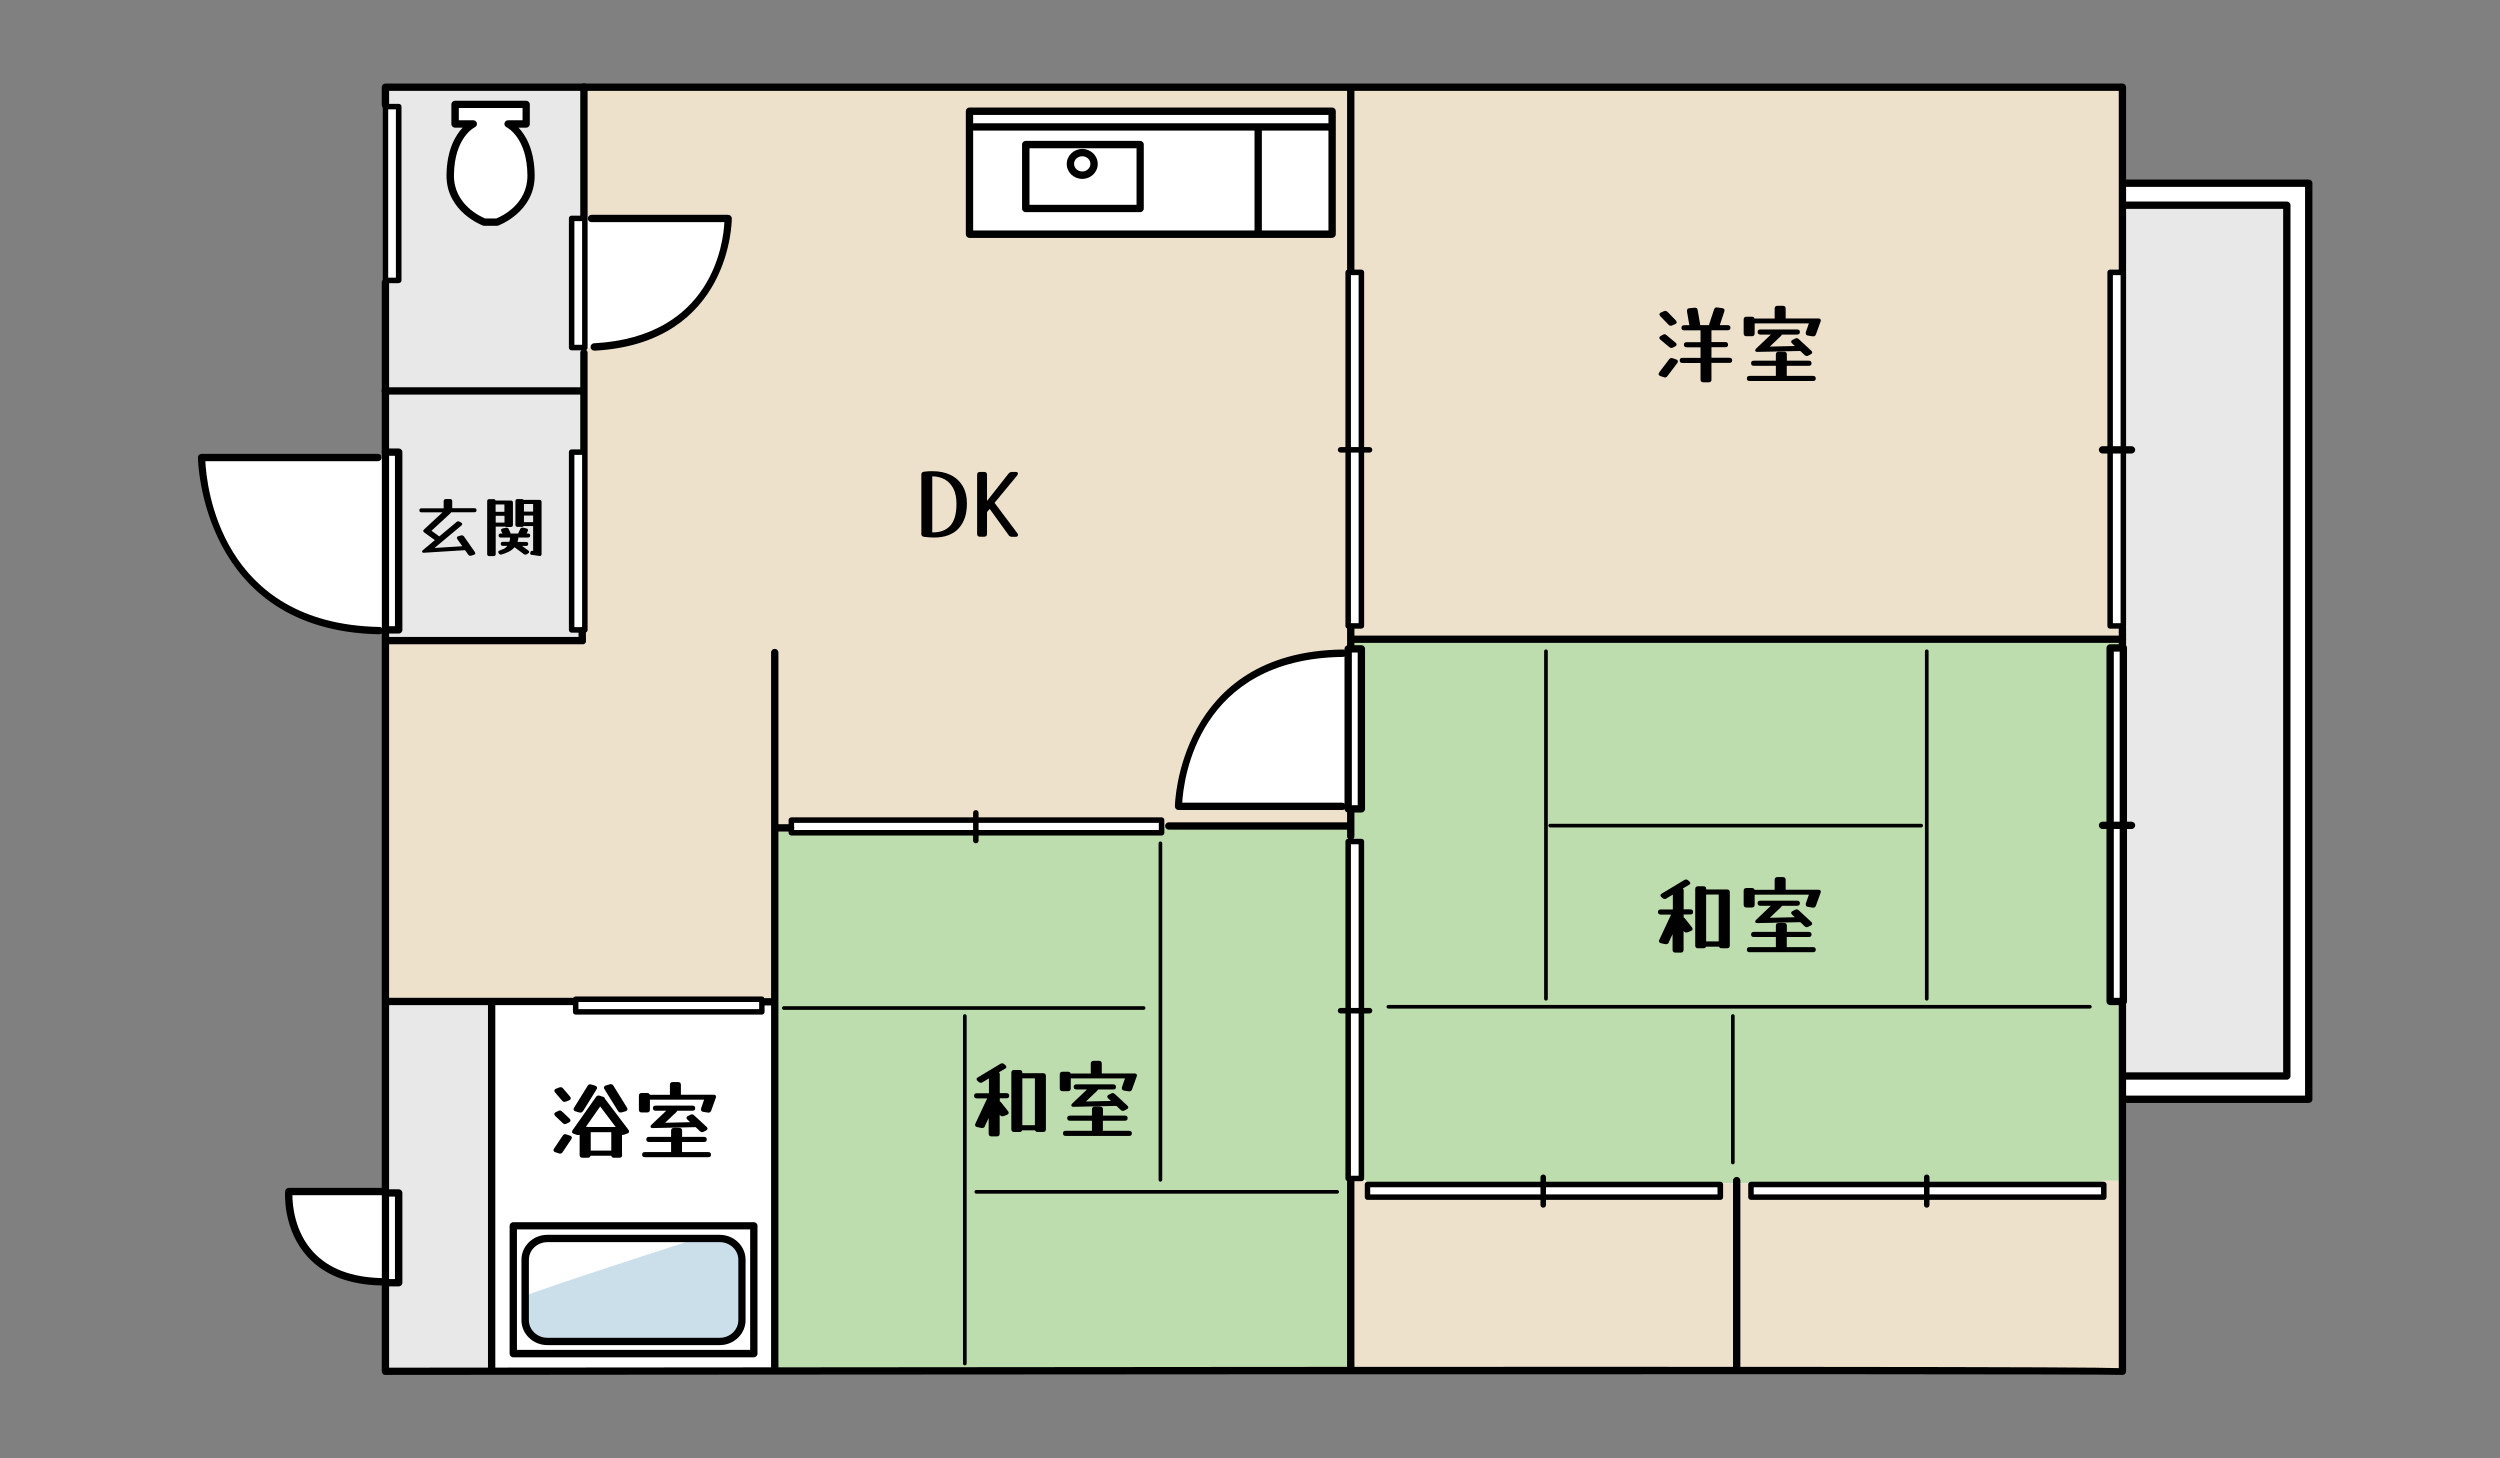 <svg width="240" height="140" viewBox="0 0 240 140" fill="none" xmlns="http://www.w3.org/2000/svg">
<rect x="0" y="0" width="240" height="140" fill="#808080" stroke="none"/>
<g clip-path="url(#clip0_3176_27221)">
<path d="M37.036 131.305V123.204C37.036 123.204 33.857 123.309 31.391 121.691C28.925 120.072 27.833 117.09 27.719 115.727C27.604 114.364 28.045 114.522 28.045 114.522H36.86V60.61C36.86 60.61 28.864 60.61 24.645 56.634C20.445 52.667 18.912 45.085 19.405 43.783H37.151V8.176H203.577L203.683 17.271L221.648 17.843L221.542 105.532H203.797V131.569H37.371L37.045 131.305H37.036Z" fill="white"/>
<path d="M129.874 61.235H203.981V62.132H202.642V96.2C202.642 96.2 203.576 95.812 203.576 96.2V113.581H168.235C168.235 113.581 131.116 113.678 131.221 113.581C131.327 113.484 130.649 113.035 130.649 113.035C130.649 113.035 130.666 80.876 130.649 80.876H129.574C129.574 80.876 129.328 77.639 129.574 77.639H130.719V62.255H129.618C129.618 62.255 129.953 61.12 129.953 61.182" fill="#BEDDAF"/>
<path d="M129.601 79.39H111.53V79.962H75.846L75.52 79.469L74.34 79.548V131.428H129.619V113.22L129.469 112.692V81L129.671 80.331L129.601 79.39Z" fill="#BEDDAF"/>
<path d="M203.674 59.959C203.419 59.959 202.467 59.915 202.467 59.915V26.164H203.621V8.378H56.023V61.393H36.992L37.142 96.243L37.45 96.173C37.697 96.015 55.345 96.173 55.345 96.173L55.424 95.971L73.196 95.918L73.627 96.2L74.429 96.032L74.332 79.548L75.741 79.372L76.146 78.704H111.443C111.593 78.704 111.522 79.39 111.522 79.39H129.593L129.76 77.604L129.461 77.27L129.408 62.457C129.408 62.457 129.813 62.22 129.76 62.07C129.708 61.929 130.06 61.736 130.06 61.595C130.06 61.455 203.665 61.595 203.665 61.595C203.665 61.595 203.921 59.968 203.665 59.968L203.674 59.959ZM128.026 10.771L127.902 22.267L93.108 22.206L93.231 10.648L128.087 10.524L128.026 10.771Z" fill="#EDE1CC"/>
<path d="M129.416 26.358H130.675V59.818H129.522L129.416 26.358Z" fill="white"/>
<path d="M129.266 62.791V77.507C129.266 77.507 113.15 77.701 113.15 77.464C113.15 77.226 113.203 70.752 117.871 66.679C122.538 62.607 129.266 62.8 129.266 62.8V62.791Z" fill="white"/>
<path d="M56.172 33.403C56.322 33.359 60.091 33.694 63.402 31.82C66.713 29.947 68.977 26.023 69.576 23.956C70.174 21.889 69.928 20.746 69.928 20.746L56.225 20.843L56.172 33.403Z" fill="white"/>
<path d="M56.066 43.282V33.694L54.86 33.307L55.062 21.133L55.969 20.799L56.022 8.387L37.247 8.484V10.261L38.198 10.401L38.251 26.894L36.947 27.035L37.15 43.334L38.154 43.572L38.207 60.54L37 60.83L37.097 61.595L55.873 61.551L56.022 60.452L54.922 60.496L55.071 43.528L56.075 43.29L56.066 43.282ZM49.144 20.464C47.339 21.854 46.635 21.186 46.635 21.186C44.178 20.799 43.121 18.793 43.323 15.961C43.526 13.128 45.129 12.029 45.129 12.029L43.675 11.888C43.675 11.888 43.579 10.498 43.623 10.261L50.448 10.217V11.8L49.144 12.037C49.144 12.037 50.096 13.427 50.747 15.732C51.399 18.037 50.95 19.083 49.144 20.473V20.464Z" fill="#E8E8E8"/>
<path d="M47.137 131.578H37.15V123.336H38.251V114.663H37.3V95.971H47.04C47.04 95.971 47.137 131.824 47.137 131.587V131.578Z" fill="#E8E8E8"/>
<path d="M203.842 103.166L219.377 103.298L219.641 19.822H203.842V103.166Z" fill="#E8E8E8"/>
<path d="M203.709 131.419V113.334H201.771V114.68H168.165V113.59C168.165 113.59 164.889 113.59 165.083 113.59C165.277 113.59 165.083 114.997 165.083 114.997C165.083 114.997 131.081 115.252 131.081 114.997C131.081 114.742 131.213 113.59 131.213 113.59L130.641 113.044L129.619 113.22V131.437L203.709 131.419Z" fill="#EDE1CC"/>
<path d="M71.258 120.723L71.222 127.18C71.222 127.18 70.571 128.464 69.611 128.57C68.651 128.675 52.253 128.64 52.253 128.64C52.253 128.64 50.333 128.42 50.413 126.731C50.492 125.042 50.492 124.567 50.606 124.347C50.721 124.127 67.004 118.85 66.89 118.92C66.775 118.99 69.769 118.551 70.5 119.43C71.231 120.31 71.266 120.714 71.266 120.714L71.258 120.723Z" fill="#CADFEA"/>
<path d="M88.687 51.532C88.617 51.524 88.555 51.488 88.511 51.444C88.467 51.392 88.449 51.339 88.449 51.269V45.551C88.449 45.489 88.467 45.428 88.511 45.375C88.555 45.322 88.608 45.296 88.678 45.287C88.828 45.27 88.969 45.252 89.11 45.243C89.251 45.243 89.383 45.234 89.506 45.234C90.158 45.234 90.739 45.349 91.232 45.586C91.734 45.824 92.122 46.175 92.403 46.642C92.685 47.108 92.826 47.688 92.826 48.375C92.826 48.647 92.8 48.929 92.747 49.228C92.694 49.527 92.597 49.817 92.456 50.099C92.324 50.38 92.13 50.635 91.893 50.864C91.655 51.093 91.347 51.269 90.986 51.4C90.616 51.532 90.175 51.603 89.656 51.603C89.365 51.603 89.031 51.576 88.678 51.532H88.687ZM89.497 51.11C90.228 51.128 90.801 50.917 91.206 50.486C91.611 50.055 91.822 49.351 91.822 48.383C91.822 47.785 91.725 47.293 91.523 46.897C91.32 46.51 91.047 46.219 90.704 46.026C90.351 45.833 89.955 45.736 89.497 45.727V51.11Z" fill="black"/>
<path d="M94.754 51.251C94.754 51.427 94.666 51.524 94.481 51.524H94.076C93.9 51.524 93.803 51.436 93.803 51.251V45.577C93.803 45.401 93.891 45.305 94.076 45.305H94.481C94.657 45.305 94.754 45.393 94.754 45.577V48.093L96.815 45.472C96.911 45.366 97.017 45.305 97.14 45.305H97.493C97.642 45.305 97.722 45.358 97.722 45.463C97.722 45.516 97.695 45.569 97.651 45.639L95.476 48.269L97.669 51.198C97.713 51.26 97.731 51.312 97.731 51.365C97.731 51.471 97.651 51.532 97.501 51.532H97.149C97.008 51.532 96.894 51.48 96.823 51.365L95.009 48.85L94.816 49.087C94.816 49.087 94.772 49.131 94.754 49.149V51.269V51.251Z" fill="black"/>
<path d="M160.231 34.503C160.292 34.415 160.371 34.371 160.459 34.371C160.495 34.371 160.539 34.371 160.592 34.397L160.9 34.503C161.014 34.538 161.076 34.608 161.076 34.697C161.076 34.749 161.058 34.802 161.014 34.864L160.072 36.104C160.01 36.192 159.931 36.236 159.843 36.236C159.808 36.236 159.764 36.236 159.711 36.209L159.403 36.104C159.288 36.06 159.227 35.998 159.227 35.91C159.227 35.858 159.244 35.805 159.288 35.743L160.231 34.503ZM160.847 32.885C160.917 32.937 160.953 32.999 160.953 33.069C160.953 33.148 160.909 33.21 160.812 33.254L160.627 33.351C160.574 33.386 160.512 33.403 160.451 33.403C160.38 33.403 160.319 33.377 160.257 33.324L159.403 32.612C159.332 32.559 159.297 32.497 159.297 32.436C159.297 32.357 159.35 32.295 159.447 32.242L159.623 32.146C159.623 32.146 159.685 32.119 159.711 32.102C159.737 32.093 159.764 32.084 159.79 32.084C159.852 32.084 159.913 32.11 159.984 32.172L160.838 32.885H160.847ZM160.873 30.756C160.935 30.826 160.961 30.888 160.961 30.932C160.961 31.011 160.909 31.081 160.794 31.125L160.556 31.231C160.495 31.257 160.442 31.275 160.398 31.275C160.319 31.275 160.239 31.24 160.178 31.169L159.394 30.36C159.332 30.298 159.306 30.237 159.306 30.184C159.306 30.105 159.359 30.035 159.473 29.991L159.711 29.885C159.773 29.859 159.825 29.841 159.869 29.841C159.949 29.841 160.028 29.876 160.09 29.947L160.873 30.756ZM164.308 36.429C164.308 36.605 164.22 36.702 164.035 36.702H163.524C163.348 36.702 163.251 36.614 163.251 36.429V34.846H161.525C161.349 34.846 161.252 34.767 161.252 34.6C161.252 34.433 161.34 34.353 161.525 34.353H163.251V33.342H161.93C161.754 33.342 161.657 33.263 161.657 33.096C161.657 32.928 161.745 32.849 161.93 32.849H163.251V31.715H161.692C161.516 31.715 161.419 31.635 161.419 31.468C161.419 31.301 161.507 31.222 161.692 31.222H162.177L161.948 29.885C161.948 29.885 161.948 29.85 161.948 29.823C161.948 29.683 162.027 29.604 162.194 29.586L162.688 29.542C162.855 29.524 162.952 29.604 162.978 29.779L163.216 31.152C163.216 31.152 163.216 31.187 163.216 31.213H164.07C164.07 31.187 164.07 31.152 164.088 31.108L164.546 29.718C164.599 29.551 164.704 29.489 164.872 29.515L165.33 29.586C165.479 29.604 165.55 29.674 165.55 29.797C165.55 29.823 165.55 29.859 165.532 29.903L165.101 31.213H165.849C166.025 31.213 166.122 31.292 166.122 31.459C166.122 31.627 166.034 31.706 165.849 31.706H164.299V32.84H165.62C165.796 32.84 165.893 32.92 165.893 33.087C165.893 33.254 165.805 33.333 165.62 33.333H164.299V34.345H166.016C166.193 34.345 166.289 34.424 166.289 34.591C166.289 34.758 166.201 34.837 166.016 34.837H164.299V36.42L164.308 36.429Z" fill="black"/>
<path d="M168.447 32.005C168.447 32.181 168.359 32.278 168.174 32.278H167.664C167.487 32.278 167.391 32.19 167.391 32.005V30.677C167.391 30.501 167.479 30.404 167.664 30.404H168.174C168.315 30.404 168.403 30.465 168.439 30.58H170.367V29.63C170.367 29.454 170.455 29.357 170.64 29.357H171.151C171.327 29.357 171.424 29.445 171.424 29.63V30.571H174.559C174.718 30.571 174.797 30.633 174.797 30.765C174.797 30.8 174.797 30.835 174.771 30.879L174.33 32.102C174.277 32.251 174.163 32.313 174.004 32.286L173.564 32.216C173.423 32.19 173.353 32.119 173.353 31.996C173.353 31.978 173.353 31.961 173.353 31.943C173.353 31.926 173.353 31.908 173.361 31.882L173.652 31.046H168.447V31.97V32.005ZM173.634 34.626C173.811 34.626 173.907 34.705 173.907 34.872C173.907 35.039 173.819 35.119 173.634 35.119H171.53V36.086H174.04C174.216 36.086 174.313 36.165 174.313 36.333C174.313 36.5 174.225 36.579 174.04 36.579H167.972C167.796 36.579 167.699 36.5 167.699 36.333C167.699 36.165 167.787 36.086 167.972 36.086H170.482V35.119H168.377C168.201 35.119 168.104 35.039 168.104 34.872C168.104 34.705 168.192 34.626 168.377 34.626H170.482V34.037C170.482 33.861 170.57 33.764 170.755 33.764H171.266C171.442 33.764 171.539 33.852 171.539 34.037V34.626H173.643H173.634ZM172.516 31.627C172.692 31.627 172.789 31.706 172.789 31.873C172.789 32.04 172.701 32.119 172.516 32.119H171.063C171.063 32.119 171.028 32.198 170.984 32.242L169.9 33.272L172.305 33.219L172.049 32.981C171.988 32.92 171.952 32.858 171.952 32.805C171.952 32.726 172.005 32.664 172.102 32.621L172.305 32.515C172.366 32.48 172.419 32.462 172.472 32.462C172.551 32.462 172.622 32.497 172.683 32.559L173.872 33.658C173.934 33.711 173.969 33.773 173.969 33.834C173.969 33.914 173.916 33.975 173.819 34.019L173.617 34.125C173.564 34.16 173.511 34.178 173.45 34.178C173.37 34.178 173.3 34.142 173.238 34.081L172.833 33.694L168.738 33.782C168.58 33.791 168.5 33.746 168.5 33.632C168.5 33.571 168.535 33.509 168.606 33.447L170.006 32.119H169.002C168.826 32.119 168.729 32.04 168.729 31.873C168.729 31.706 168.817 31.627 169.002 31.627H172.516Z" fill="black"/>
<path d="M160.214 90.464C160.161 90.579 160.082 90.64 159.959 90.64C159.923 90.64 159.888 90.64 159.871 90.64L159.457 90.552C159.325 90.517 159.263 90.456 159.263 90.35C159.263 90.297 159.272 90.253 159.298 90.209L160.425 87.799H159.439C159.263 87.799 159.166 87.72 159.166 87.553C159.166 87.386 159.254 87.306 159.439 87.306H160.593V85.882L159.994 86.242C159.941 86.277 159.879 86.304 159.818 86.304C159.738 86.304 159.677 86.277 159.615 86.225L159.518 86.145C159.439 86.084 159.404 86.013 159.404 85.961C159.404 85.882 159.448 85.82 159.545 85.776L161.676 84.492C161.729 84.457 161.79 84.43 161.852 84.43C161.931 84.43 161.993 84.457 162.055 84.509L162.151 84.588C162.231 84.65 162.266 84.72 162.266 84.773C162.266 84.852 162.222 84.914 162.125 84.958L161.561 85.292C161.614 85.345 161.632 85.407 161.632 85.495V87.298H162.266C162.442 87.298 162.539 87.377 162.539 87.544C162.539 87.711 162.451 87.79 162.266 87.79H161.632V88.081C161.632 88.081 161.711 88.125 161.746 88.169L162.416 89.013C162.468 89.066 162.486 89.127 162.486 89.189C162.486 89.277 162.424 89.338 162.31 89.382L162.019 89.497C161.966 89.514 161.922 89.523 161.887 89.523C161.79 89.523 161.711 89.479 161.649 89.4L161.623 89.365V91.177C161.623 91.353 161.535 91.45 161.35 91.45H160.839C160.663 91.45 160.566 91.362 160.566 91.177V89.681L160.196 90.464H160.214ZM162.741 85.354C162.741 85.178 162.83 85.081 163.014 85.081H163.525C163.701 85.081 163.798 85.169 163.798 85.354V85.389H165.789C165.965 85.389 166.062 85.477 166.062 85.662V90.763C166.062 90.939 165.973 91.036 165.789 91.036H165.278C165.146 91.036 165.066 90.983 165.022 90.878H163.781C163.745 90.983 163.657 91.036 163.525 91.036H163.014C162.838 91.036 162.741 90.948 162.741 90.763V85.363V85.354ZM164.996 85.873H163.789V90.376H164.996V85.873Z" fill="black"/>
<path d="M168.447 86.849C168.447 87.025 168.359 87.122 168.174 87.122H167.664C167.487 87.122 167.391 87.034 167.391 86.849V85.521C167.391 85.345 167.479 85.248 167.664 85.248H168.174C168.315 85.248 168.403 85.31 168.439 85.424H170.367V84.474C170.367 84.298 170.455 84.201 170.64 84.201H171.151C171.327 84.201 171.424 84.289 171.424 84.474V85.415H174.559C174.718 85.415 174.797 85.477 174.797 85.609C174.797 85.644 174.797 85.679 174.771 85.723L174.33 86.946C174.277 87.095 174.163 87.157 174.004 87.131L173.564 87.06C173.423 87.034 173.353 86.963 173.353 86.84C173.353 86.823 173.353 86.805 173.353 86.788C173.353 86.77 173.353 86.752 173.361 86.726L173.652 85.89H168.447V86.814V86.849ZM173.634 89.462C173.811 89.462 173.907 89.541 173.907 89.708C173.907 89.875 173.819 89.954 173.634 89.954H171.53V90.922H174.04C174.216 90.922 174.313 91.001 174.313 91.168C174.313 91.335 174.225 91.414 174.04 91.414H167.972C167.796 91.414 167.699 91.335 167.699 91.168C167.699 91.001 167.787 90.922 167.972 90.922H170.482V89.954H168.377C168.201 89.954 168.104 89.875 168.104 89.708C168.104 89.541 168.192 89.462 168.377 89.462H170.482V88.872C170.482 88.696 170.57 88.6 170.755 88.6H171.266C171.442 88.6 171.539 88.688 171.539 88.872V89.462H173.643H173.634ZM172.516 86.462C172.692 86.462 172.789 86.541 172.789 86.708C172.789 86.876 172.701 86.955 172.516 86.955H171.063C171.063 86.955 171.028 87.034 170.984 87.078L169.9 88.107L172.305 88.054L172.049 87.817C171.988 87.755 171.952 87.694 171.952 87.641C171.952 87.562 172.005 87.5 172.102 87.456L172.305 87.35C172.366 87.315 172.419 87.298 172.472 87.298C172.551 87.298 172.622 87.333 172.683 87.394L173.872 88.494C173.934 88.547 173.969 88.608 173.969 88.67C173.969 88.749 173.916 88.811 173.819 88.855L173.617 88.96C173.564 88.995 173.511 89.013 173.45 89.013C173.37 89.013 173.3 88.978 173.238 88.916L172.833 88.529L168.738 88.617C168.58 88.626 168.5 88.582 168.5 88.468C168.5 88.406 168.535 88.344 168.606 88.283L170.006 86.955H169.002C168.826 86.955 168.729 86.876 168.729 86.708C168.729 86.541 168.817 86.462 169.002 86.462H172.516Z" fill="black"/>
<path d="M94.56 108.11C94.507 108.224 94.428 108.285 94.304 108.285C94.269 108.285 94.234 108.285 94.216 108.285L93.802 108.197C93.67 108.162 93.609 108.101 93.609 107.995C93.609 107.942 93.617 107.898 93.644 107.854L94.771 105.444H93.785C93.609 105.444 93.512 105.365 93.512 105.198C93.512 105.031 93.6 104.952 93.785 104.952H94.938V103.527L94.34 103.887C94.287 103.923 94.225 103.949 94.163 103.949C94.084 103.949 94.022 103.923 93.961 103.87L93.864 103.791C93.785 103.729 93.749 103.659 93.749 103.606C93.749 103.527 93.793 103.465 93.89 103.421L96.022 102.137C96.074 102.102 96.136 102.075 96.198 102.075C96.277 102.075 96.339 102.102 96.4 102.154L96.497 102.234C96.576 102.295 96.612 102.366 96.612 102.418C96.612 102.498 96.568 102.559 96.471 102.603L95.907 102.937C95.96 102.99 95.978 103.052 95.978 103.14V104.943H96.612C96.788 104.943 96.885 105.022 96.885 105.189C96.885 105.356 96.797 105.435 96.612 105.435H95.978V105.726C95.978 105.726 96.057 105.77 96.092 105.814L96.761 106.658C96.814 106.711 96.832 106.772 96.832 106.834C96.832 106.922 96.77 106.984 96.656 107.028L96.365 107.142C96.312 107.16 96.268 107.168 96.233 107.168C96.136 107.168 96.057 107.124 95.995 107.045L95.969 107.01V108.822C95.969 108.998 95.881 109.095 95.696 109.095H95.185C95.009 109.095 94.912 109.007 94.912 108.822V107.327L94.542 108.11H94.56ZM97.087 102.99C97.087 102.814 97.175 102.717 97.36 102.717H97.871C98.047 102.717 98.144 102.805 98.144 102.99V103.025H100.134C100.31 103.025 100.407 103.113 100.407 103.298V108.4C100.407 108.576 100.319 108.672 100.134 108.672H99.624C99.491 108.672 99.412 108.62 99.368 108.514H98.126C98.091 108.62 98.003 108.672 97.871 108.672H97.36C97.184 108.672 97.087 108.585 97.087 108.4V102.999V102.99ZM99.35 103.518H98.144V108.022H99.35V103.518Z" fill="black"/>
<path d="M102.793 104.485C102.793 104.661 102.705 104.758 102.52 104.758H102.009C101.833 104.758 101.736 104.67 101.736 104.485V103.157C101.736 102.981 101.824 102.885 102.009 102.885H102.52C102.661 102.885 102.749 102.946 102.784 103.061H104.713V102.111C104.713 101.935 104.801 101.838 104.986 101.838H105.497C105.673 101.838 105.77 101.926 105.77 102.111V103.052H108.905C109.063 103.052 109.143 103.113 109.143 103.245C109.143 103.28 109.143 103.316 109.116 103.36L108.676 104.582C108.623 104.732 108.509 104.793 108.35 104.767L107.91 104.697C107.769 104.67 107.698 104.6 107.698 104.477C107.698 104.459 107.698 104.442 107.698 104.424C107.698 104.406 107.698 104.389 107.707 104.362L107.998 103.527H102.793V104.45V104.485ZM107.98 107.098C108.156 107.098 108.253 107.177 108.253 107.344C108.253 107.511 108.165 107.591 107.98 107.591H105.875V108.558H108.385C108.561 108.558 108.658 108.637 108.658 108.804C108.658 108.972 108.57 109.051 108.385 109.051H102.318C102.141 109.051 102.045 108.972 102.045 108.804C102.045 108.637 102.133 108.558 102.318 108.558H104.827V107.591H102.723C102.547 107.591 102.45 107.511 102.45 107.344C102.45 107.177 102.538 107.098 102.723 107.098H104.827V106.509C104.827 106.333 104.915 106.236 105.1 106.236H105.611C105.787 106.236 105.884 106.324 105.884 106.509V107.098H107.989H107.98ZM106.862 104.098C107.038 104.098 107.135 104.178 107.135 104.345C107.135 104.512 107.047 104.591 106.862 104.591H105.409C105.409 104.591 105.373 104.67 105.329 104.714L104.246 105.743L106.65 105.691L106.395 105.453C106.333 105.391 106.298 105.33 106.298 105.277C106.298 105.198 106.351 105.136 106.448 105.092L106.65 104.987C106.712 104.952 106.765 104.934 106.818 104.934C106.897 104.934 106.967 104.969 107.029 105.031L108.218 106.13C108.28 106.183 108.315 106.245 108.315 106.306C108.315 106.385 108.262 106.447 108.165 106.491L107.963 106.597C107.91 106.632 107.857 106.649 107.795 106.649C107.716 106.649 107.646 106.614 107.584 106.553L107.179 106.166L103.084 106.254C102.925 106.262 102.846 106.218 102.846 106.104C102.846 106.042 102.881 105.981 102.952 105.919L104.352 104.591H103.348C103.172 104.591 103.075 104.512 103.075 104.345C103.075 104.178 103.163 104.098 103.348 104.098H106.862Z" fill="black"/>
<path d="M54.015 109.033C54.077 108.936 54.156 108.884 54.253 108.884C54.297 108.884 54.341 108.884 54.377 108.91L54.711 109.016C54.834 109.059 54.896 109.13 54.896 109.218C54.896 109.262 54.879 109.315 54.834 109.376L54.015 110.599C53.954 110.696 53.874 110.748 53.778 110.748C53.742 110.748 53.698 110.748 53.654 110.722L53.32 110.616C53.196 110.572 53.135 110.502 53.135 110.414C53.135 110.361 53.152 110.317 53.196 110.256L54.015 109.033ZM54.676 107.388C54.738 107.45 54.764 107.511 54.764 107.564C54.764 107.643 54.711 107.714 54.614 107.758L54.394 107.863C54.341 107.898 54.288 107.916 54.227 107.916C54.156 107.916 54.086 107.881 54.024 107.819L53.302 107.133C53.24 107.072 53.214 107.01 53.214 106.957C53.214 106.878 53.267 106.808 53.364 106.764L53.584 106.658C53.645 106.623 53.698 106.605 53.751 106.605C53.822 106.605 53.892 106.641 53.954 106.702L54.676 107.388ZM54.72 105.268C54.773 105.321 54.79 105.383 54.79 105.444C54.79 105.532 54.738 105.594 54.623 105.638L54.333 105.752C54.28 105.77 54.236 105.779 54.2 105.779C54.103 105.779 54.024 105.743 53.963 105.664L53.293 104.881C53.24 104.82 53.223 104.767 53.223 104.705C53.223 104.617 53.276 104.556 53.39 104.512L53.681 104.397C53.734 104.38 53.778 104.371 53.813 104.371C53.91 104.371 53.989 104.406 54.051 104.485L54.72 105.268ZM59.731 110.872C59.731 111.047 59.643 111.144 59.458 111.144H58.947C58.797 111.144 58.709 111.083 58.683 110.951H56.693C56.666 111.083 56.578 111.144 56.428 111.144H55.918C55.742 111.144 55.645 111.056 55.645 110.872V108.936C55.645 108.936 55.574 108.963 55.53 108.963C55.513 108.963 55.495 108.963 55.477 108.963C55.46 108.963 55.433 108.963 55.416 108.954L55.09 108.848C54.967 108.813 54.914 108.743 54.914 108.646C54.914 108.593 54.931 108.549 54.975 108.488L57.212 105.312C57.274 105.216 57.353 105.172 57.459 105.172H57.512C57.512 105.172 57.547 105.172 57.573 105.189L57.899 105.295C58.022 105.33 58.075 105.4 58.075 105.497C58.075 105.497 58.128 105.55 58.146 105.576L60.33 108.461C60.374 108.523 60.391 108.576 60.391 108.628C60.391 108.716 60.33 108.778 60.215 108.822L59.907 108.928C59.854 108.945 59.81 108.954 59.775 108.954C59.757 108.954 59.731 108.954 59.713 108.954V110.889L59.731 110.872ZM55.979 106.649C55.909 106.755 55.83 106.808 55.733 106.808C55.715 106.808 55.697 106.808 55.68 106.808C55.662 106.808 55.645 106.808 55.618 106.799L55.248 106.693C55.125 106.649 55.063 106.579 55.063 106.482C55.063 106.438 55.081 106.385 55.116 106.333L56.402 104.257C56.455 104.151 56.534 104.098 56.649 104.098H56.701C56.701 104.098 56.737 104.098 56.763 104.116L57.133 104.222C57.256 104.266 57.318 104.336 57.318 104.433C57.318 104.468 57.3 104.521 57.265 104.582L55.979 106.658V106.649ZM56.446 108.189C56.446 108.189 56.499 108.189 56.517 108.189H59.106L57.617 106.218L56.243 108.18H56.446V108.189ZM58.683 108.69H56.71V110.458H58.683V108.69ZM60.18 106.324C60.215 106.377 60.233 106.429 60.233 106.473C60.233 106.57 60.171 106.641 60.048 106.685L59.678 106.79C59.678 106.79 59.634 106.799 59.616 106.799C59.599 106.799 59.581 106.799 59.564 106.799C59.467 106.799 59.387 106.746 59.317 106.641L58.031 104.565C57.996 104.503 57.978 104.459 57.978 104.415C57.978 104.318 58.04 104.248 58.163 104.204L58.533 104.098C58.533 104.098 58.577 104.081 58.595 104.081H58.648C58.753 104.081 58.841 104.134 58.894 104.239L60.18 106.315V106.324Z" fill="black"/>
<path d="M62.391 106.526C62.391 106.702 62.303 106.799 62.118 106.799H61.607C61.431 106.799 61.334 106.711 61.334 106.526V105.198C61.334 105.022 61.422 104.925 61.607 104.925H62.118C62.259 104.925 62.347 104.987 62.382 105.101H64.311V104.151C64.311 103.975 64.399 103.879 64.584 103.879H65.094C65.27 103.879 65.367 103.966 65.367 104.151V105.092H68.502C68.661 105.092 68.74 105.154 68.74 105.286C68.74 105.321 68.74 105.356 68.714 105.4L68.274 106.623C68.221 106.772 68.106 106.834 67.948 106.808L67.507 106.737C67.367 106.711 67.296 106.641 67.296 106.517C67.296 106.5 67.296 106.482 67.296 106.465C67.296 106.447 67.296 106.429 67.305 106.403L67.595 105.567H62.391V106.491V106.526ZM67.578 109.139C67.754 109.139 67.851 109.218 67.851 109.385C67.851 109.552 67.763 109.631 67.578 109.631H65.473V110.599H67.983C68.159 110.599 68.256 110.678 68.256 110.845C68.256 111.012 68.168 111.091 67.983 111.091H61.915C61.739 111.091 61.642 111.012 61.642 110.845C61.642 110.678 61.73 110.599 61.915 110.599H64.425V109.631H62.32C62.144 109.631 62.047 109.552 62.047 109.385C62.047 109.218 62.135 109.139 62.32 109.139H64.425V108.549C64.425 108.373 64.513 108.277 64.698 108.277H65.209C65.385 108.277 65.482 108.365 65.482 108.549V109.139H67.587H67.578ZM66.468 106.139C66.644 106.139 66.741 106.218 66.741 106.385C66.741 106.553 66.653 106.632 66.468 106.632H65.015C65.015 106.632 64.98 106.711 64.936 106.755L63.853 107.784L66.257 107.731L66.001 107.494C65.94 107.432 65.905 107.371 65.905 107.318C65.905 107.239 65.957 107.177 66.054 107.133L66.257 107.028C66.319 106.992 66.371 106.975 66.424 106.975C66.503 106.975 66.574 107.01 66.635 107.072L67.824 108.171C67.886 108.224 67.921 108.285 67.921 108.347C67.921 108.426 67.868 108.488 67.772 108.532L67.569 108.637C67.516 108.672 67.463 108.69 67.402 108.69C67.322 108.69 67.252 108.655 67.19 108.593L66.785 108.206L62.69 108.294C62.532 108.303 62.452 108.259 62.452 108.145C62.452 108.083 62.488 108.022 62.558 107.96L63.958 106.632H62.954C62.778 106.632 62.681 106.553 62.681 106.385C62.681 106.218 62.77 106.139 62.954 106.139H66.468Z" fill="black"/>
<path d="M43.413 48.77V48.788H45.535C45.676 48.788 45.746 48.849 45.746 48.981C45.746 49.113 45.676 49.175 45.535 49.175H43.316C43.316 49.175 43.28 49.237 43.245 49.272L41.422 50.952L42.171 51.497L43.835 50.107C43.879 50.063 43.932 50.046 43.985 50.046C44.029 50.046 44.073 50.063 44.117 50.081L44.258 50.16C44.337 50.204 44.372 50.257 44.372 50.31C44.372 50.362 44.346 50.407 44.293 50.45L41.713 52.605L44.381 52.438L43.906 51.761C43.906 51.761 43.862 51.682 43.862 51.638C43.862 51.559 43.906 51.506 44.003 51.48L44.258 51.4C44.258 51.4 44.293 51.392 44.302 51.392H44.346C44.425 51.392 44.487 51.427 44.54 51.497L45.579 52.984C45.579 52.984 45.623 53.063 45.623 53.107C45.623 53.186 45.579 53.239 45.482 53.265L45.227 53.344C45.227 53.344 45.191 53.344 45.183 53.353C45.165 53.353 45.156 53.353 45.139 53.353C45.059 53.353 44.998 53.318 44.954 53.248L44.645 52.817L40.709 53.063C40.586 53.063 40.515 53.036 40.515 52.957C40.515 52.905 40.542 52.861 40.603 52.808L41.748 51.849L40.727 51.119C40.665 51.075 40.63 51.022 40.63 50.969C40.63 50.917 40.656 50.873 40.709 50.829L42.479 49.184H40.471C40.33 49.184 40.26 49.122 40.26 48.99C40.26 48.858 40.33 48.797 40.471 48.797H42.593V48.12C42.593 47.979 42.664 47.908 42.805 47.908H43.201C43.342 47.908 43.413 47.979 43.413 48.12V48.779V48.77Z" fill="black"/>
<path d="M47.587 53.177C47.587 53.318 47.516 53.388 47.375 53.388H46.979C46.838 53.388 46.768 53.318 46.768 53.177V48.128C46.768 47.987 46.838 47.917 46.979 47.917H47.375C47.481 47.917 47.551 47.961 47.569 48.049H49.031C49.172 48.049 49.242 48.12 49.242 48.26V50.38C49.242 50.521 49.172 50.591 49.031 50.591H48.635C48.582 50.591 48.538 50.582 48.502 50.556H47.587V53.177ZM48.423 48.427H47.578V49.131H48.423V48.427ZM47.587 50.169H48.432V49.518H47.587V50.169ZM48.15 53.23C48.15 53.23 48.115 53.23 48.106 53.239C48.097 53.239 48.08 53.239 48.071 53.239C47.992 53.239 47.93 53.195 47.877 53.116C47.851 53.063 47.833 53.028 47.833 52.993C47.833 52.922 47.886 52.869 47.983 52.843C48.115 52.799 48.247 52.746 48.379 52.685C48.502 52.623 48.608 52.526 48.705 52.403H48.282C48.141 52.403 48.071 52.342 48.071 52.21C48.071 52.078 48.141 52.016 48.282 52.016H48.899C48.934 51.893 48.96 51.761 48.969 51.62V51.603H48.08C47.939 51.603 47.868 51.541 47.868 51.409C47.868 51.277 47.939 51.216 48.08 51.216H48.23L48.124 50.996C48.124 50.996 48.097 50.925 48.097 50.89C48.097 50.811 48.15 50.758 48.247 50.732L48.573 50.662C48.573 50.662 48.617 50.662 48.643 50.662C48.74 50.662 48.802 50.706 48.837 50.794L48.987 51.11C48.987 51.11 49.013 51.181 49.013 51.216H49.762C49.762 51.216 49.762 51.145 49.788 51.11L49.938 50.794C49.982 50.697 50.052 50.653 50.141 50.653H50.176C50.176 50.653 50.202 50.653 50.211 50.653L50.537 50.732C50.642 50.758 50.687 50.811 50.687 50.89C50.687 50.925 50.687 50.961 50.66 50.996L50.554 51.216H50.687C50.827 51.216 50.898 51.277 50.898 51.409C50.898 51.541 50.827 51.603 50.687 51.603H49.753C49.753 51.603 49.753 51.629 49.753 51.656V51.691C49.753 51.691 49.753 51.717 49.753 51.735C49.735 51.84 49.709 51.928 49.682 52.025H50.493C50.634 52.025 50.704 52.087 50.704 52.218C50.704 52.35 50.634 52.412 50.493 52.412H50.123L50.713 52.843C50.775 52.887 50.801 52.931 50.801 52.984C50.801 53.045 50.766 53.098 50.695 53.133L50.581 53.204C50.537 53.23 50.484 53.248 50.44 53.248C50.387 53.248 50.343 53.23 50.29 53.195L49.392 52.535C49.225 52.729 49.031 52.878 48.802 52.984C48.573 53.089 48.353 53.177 48.141 53.239L48.15 53.23ZM51.074 53.274C50.951 53.265 50.898 53.212 50.898 53.116C50.898 53.116 50.898 53.098 50.898 53.089C50.898 53.081 50.898 53.063 50.907 53.054C50.951 52.922 51.004 52.861 51.074 52.878L51.18 52.896V50.503H50.264C50.229 50.556 50.167 50.582 50.088 50.582H49.691C49.55 50.582 49.48 50.512 49.48 50.371V48.12C49.48 47.979 49.55 47.908 49.691 47.908H50.088C50.176 47.908 50.229 47.935 50.264 47.987H51.779C51.919 47.987 51.99 48.058 51.99 48.199V53.177C51.99 53.327 51.919 53.397 51.77 53.371L51.074 53.265V53.274ZM51.18 48.383H50.299V49.113H51.18V48.383ZM50.299 50.125H51.18V49.492H50.299V50.125Z" fill="black"/>
<path d="M37.001 132C36.904 132 36.816 131.965 36.754 131.894C36.684 131.824 36.648 131.736 36.648 131.648V123.213C36.648 123.019 36.807 122.861 37.001 122.861C37.194 122.861 37.353 123.019 37.353 123.213V131.296C179.095 131.147 200.177 131.226 203.401 131.34V96.367C203.401 96.173 203.559 96.015 203.753 96.015C203.947 96.015 204.105 96.173 204.105 96.367V131.648C204.105 131.859 203.903 132.026 203.691 131.991C201.181 131.833 38.648 131.991 37.001 131.991V132Z" fill="black"/>
<path d="M37.001 114.46C36.807 114.46 36.648 114.302 36.648 114.109V60.716C36.648 60.522 36.807 60.364 37.001 60.364C37.194 60.364 37.353 60.522 37.353 60.716V114.109C37.353 114.302 37.194 114.46 37.001 114.46Z" fill="black"/>
<path d="M37.001 43.774C36.807 43.774 36.648 43.616 36.648 43.422V27.114C36.648 26.921 36.807 26.762 37.001 26.762C37.194 26.762 37.353 26.921 37.353 27.114V43.422C37.353 43.616 37.194 43.774 37.001 43.774Z" fill="black"/>
<path d="M203.753 26.331C203.559 26.331 203.401 26.173 203.401 25.979V8.721H37.353V10.076C37.353 10.269 37.194 10.428 37.001 10.428C36.807 10.428 36.648 10.269 36.648 10.076V8.369C36.648 8.176 36.807 8.018 37.001 8.018H203.753C203.947 8.018 204.105 8.176 204.105 8.369V25.979C204.105 26.173 203.947 26.331 203.753 26.331Z" fill="black"/>
<path d="M129.673 131.683C129.479 131.683 129.32 131.525 129.32 131.331V113.334C129.32 113.141 129.479 112.983 129.673 112.983C129.866 112.983 130.025 113.141 130.025 113.334V131.331C130.025 131.525 129.866 131.683 129.673 131.683Z" fill="black"/>
<path d="M166.721 131.683C166.528 131.683 166.369 131.525 166.369 131.331V113.334C166.369 113.141 166.528 112.983 166.721 112.983C166.915 112.983 167.074 113.141 167.074 113.334V131.331C167.074 131.525 166.915 131.683 166.721 131.683Z" fill="black"/>
<path d="M129.673 80.639C129.479 80.639 129.32 80.481 129.32 80.287V77.983C129.32 77.789 129.479 77.631 129.673 77.631C129.866 77.631 130.025 77.789 130.025 77.983V80.287C130.025 80.481 129.866 80.639 129.673 80.639Z" fill="black"/>
<path d="M129.673 62.545C129.479 62.545 129.32 62.387 129.32 62.193V60.329C129.32 60.135 129.479 59.977 129.673 59.977C129.866 59.977 130.025 60.135 130.025 60.329V62.193C130.025 62.387 129.866 62.545 129.673 62.545Z" fill="black"/>
<path d="M129.673 26.252C129.479 26.252 129.32 26.094 129.32 25.9V8.475C129.32 8.281 129.479 8.123 129.673 8.123C129.866 8.123 130.025 8.281 130.025 8.475V25.9C130.025 26.094 129.866 26.252 129.673 26.252Z" fill="black"/>
<path d="M74.376 131.771C74.182 131.771 74.023 131.613 74.023 131.419V62.642C74.023 62.449 74.182 62.29 74.376 62.29C74.569 62.29 74.728 62.449 74.728 62.642V131.411C74.728 131.604 74.569 131.762 74.376 131.762V131.771Z" fill="black"/>
<path d="M55.099 96.49H37.292C37.098 96.49 36.94 96.331 36.94 96.138C36.94 95.944 37.098 95.786 37.292 95.786H55.099C55.292 95.786 55.451 95.944 55.451 96.138C55.451 96.331 55.292 96.49 55.099 96.49Z" fill="black"/>
<path d="M47.198 131.894C47.004 131.894 46.846 131.736 46.846 131.543V96.393C46.846 96.2 47.004 96.041 47.198 96.041C47.392 96.041 47.55 96.2 47.55 96.393V131.543C47.55 131.736 47.392 131.894 47.198 131.894Z" fill="black"/>
<path d="M55.9 61.85H37.221C37.028 61.85 36.869 61.692 36.869 61.498C36.869 61.305 37.028 61.147 37.221 61.147H55.539C55.539 61.006 55.539 60.821 55.539 60.575C55.539 60.381 55.698 60.223 55.891 60.223C56.085 60.223 56.244 60.381 56.244 60.575C56.244 61.331 56.252 61.463 56.252 61.49C56.27 61.595 56.244 61.674 56.173 61.754C56.103 61.833 56.006 61.859 55.9 61.859V61.85Z" fill="black"/>
<path d="M221.647 105.884H204.104C203.911 105.884 203.752 105.726 203.752 105.532C203.752 105.339 203.911 105.18 204.104 105.18H221.286V17.94H203.964C203.77 17.94 203.611 17.781 203.611 17.588C203.611 17.394 203.77 17.236 203.964 17.236H221.638C221.832 17.236 221.991 17.394 221.991 17.588V105.532C221.991 105.726 221.832 105.884 221.638 105.884H221.647Z" fill="black"/>
<path d="M219.543 103.65H204.176C203.982 103.65 203.824 103.492 203.824 103.298C203.824 103.104 203.982 102.946 204.176 102.946H219.182V20.051H203.973C203.78 20.051 203.621 19.892 203.621 19.699C203.621 19.505 203.78 19.347 203.973 19.347H219.535C219.728 19.347 219.887 19.505 219.887 19.699V103.298C219.887 103.492 219.728 103.65 219.535 103.65H219.543Z" fill="black"/>
<path d="M203.753 61.718H129.936C129.743 61.718 129.584 61.56 129.584 61.367C129.584 61.173 129.743 61.015 129.936 61.015H203.401V60.293C203.401 60.1 203.559 59.942 203.753 59.942C203.947 59.942 204.105 60.1 204.105 60.293V61.367C204.105 61.56 203.947 61.718 203.753 61.718Z" fill="black"/>
<path d="M203.753 62.536C203.559 62.536 203.4 62.378 203.4 62.185V61.367C203.4 61.173 203.559 61.015 203.753 61.015C203.946 61.015 204.105 61.173 204.105 61.367V62.185C204.105 62.378 203.946 62.536 203.753 62.536Z" fill="black"/>
<path d="M203.841 60.355H202.573C202.423 60.355 202.309 60.241 202.309 60.091V26.146C202.309 25.997 202.423 25.883 202.573 25.883H203.841C203.991 25.883 204.105 25.997 204.105 26.146V60.082C204.105 60.232 203.991 60.346 203.841 60.346V60.355ZM202.837 59.827H203.577V26.41H202.837V59.818V59.827Z" fill="black"/>
<path d="M204.625 43.537H201.842C201.649 43.537 201.49 43.378 201.49 43.185C201.49 42.991 201.649 42.833 201.842 42.833H204.625C204.819 42.833 204.978 42.991 204.978 43.185C204.978 43.378 204.819 43.537 204.625 43.537Z" fill="black"/>
<path d="M130.693 60.355H129.424C129.275 60.355 129.16 60.241 129.16 60.091V26.146C129.16 25.997 129.275 25.883 129.424 25.883H130.693C130.842 25.883 130.957 25.997 130.957 26.146V60.082C130.957 60.232 130.842 60.346 130.693 60.346V60.355ZM129.689 59.827H130.428V26.41H129.689V59.818V59.827Z" fill="black"/>
<path d="M131.477 43.449H128.694C128.544 43.449 128.43 43.334 128.43 43.185C128.43 43.035 128.544 42.921 128.694 42.921H131.477C131.626 42.921 131.741 43.035 131.741 43.185C131.741 43.334 131.626 43.449 131.477 43.449Z" fill="black"/>
<path d="M111.513 80.208H75.969C75.82 80.208 75.705 80.094 75.705 79.944V78.73C75.705 78.581 75.82 78.466 75.969 78.466H111.513C111.662 78.466 111.777 78.581 111.777 78.73V79.944C111.777 80.094 111.662 80.208 111.513 80.208ZM76.234 79.68H111.248V78.994H76.234V79.68Z" fill="black"/>
<path d="M93.68 80.956C93.531 80.956 93.416 80.841 93.416 80.692V78.035C93.416 77.886 93.531 77.771 93.68 77.771C93.83 77.771 93.944 77.886 93.944 78.035V80.692C93.944 80.841 93.83 80.956 93.68 80.956Z" fill="black"/>
<path d="M130.693 113.396H129.424C129.275 113.396 129.16 113.282 129.16 113.132V80.788C129.16 80.639 129.275 80.525 129.424 80.525H130.693C130.842 80.525 130.957 80.639 130.957 80.788V113.132C130.957 113.282 130.842 113.396 130.693 113.396ZM129.689 112.868H130.428V81.052H129.689V112.868Z" fill="black"/>
<path d="M131.477 97.29H128.694C128.544 97.29 128.43 97.176 128.43 97.026C128.43 96.877 128.544 96.763 128.694 96.763H131.477C131.626 96.763 131.741 96.877 131.741 97.026C131.741 97.176 131.626 97.29 131.477 97.29Z" fill="black"/>
<path d="M165.154 115.19H131.284C131.134 115.19 131.02 115.076 131.02 114.927V113.713C131.02 113.563 131.134 113.449 131.284 113.449H165.154C165.303 113.449 165.418 113.563 165.418 113.713V114.927C165.418 115.076 165.303 115.19 165.154 115.19ZM131.539 114.663H164.881V113.977H131.539V114.663Z" fill="black"/>
<path d="M148.149 115.938C147.999 115.938 147.885 115.824 147.885 115.674V113.018C147.885 112.868 147.999 112.754 148.149 112.754C148.299 112.754 148.413 112.868 148.413 113.018V115.674C148.413 115.824 148.299 115.938 148.149 115.938Z" fill="black"/>
<path d="M201.964 115.19H168.094C167.945 115.19 167.83 115.076 167.83 114.927V113.713C167.83 113.563 167.945 113.449 168.094 113.449H201.964C202.114 113.449 202.228 113.563 202.228 113.713V114.927C202.228 115.076 202.114 115.19 201.964 115.19ZM168.358 114.663H201.7V113.977H168.358V114.663Z" fill="black"/>
<path d="M184.967 115.938C184.818 115.938 184.703 115.824 184.703 115.674V113.018C184.703 112.868 184.818 112.754 184.967 112.754C185.117 112.754 185.232 112.868 185.232 113.018V115.674C185.232 115.824 185.117 115.938 184.967 115.938Z" fill="black"/>
<path d="M130.693 78H129.425C129.231 78 129.072 77.842 129.072 77.648V62.29C129.072 62.097 129.231 61.938 129.425 61.938H130.693C130.886 61.938 131.045 62.097 131.045 62.29V77.648C131.045 77.842 130.886 78 130.693 78ZM129.777 77.296H130.34V62.642H129.777V77.296Z" fill="black"/>
<path d="M38.277 60.821H37.008C36.815 60.821 36.656 60.663 36.656 60.469V43.405C36.656 43.211 36.815 43.053 37.008 43.053H38.277C38.47 43.053 38.629 43.211 38.629 43.405V60.469C38.629 60.663 38.47 60.821 38.277 60.821ZM37.352 60.117H37.916V43.757H37.352V60.117Z" fill="black"/>
<path d="M38.277 123.494H37.008C36.815 123.494 36.656 123.336 36.656 123.142V114.522C36.656 114.328 36.815 114.17 37.008 114.17H38.277C38.47 114.17 38.629 114.328 38.629 114.522V123.142C38.629 123.336 38.47 123.494 38.277 123.494ZM37.352 122.79H37.916V114.874H37.352V122.79Z" fill="black"/>
<path d="M56.146 60.733H54.877C54.728 60.733 54.613 60.619 54.613 60.469V43.405C54.613 43.255 54.728 43.141 54.877 43.141H56.146C56.295 43.141 56.41 43.255 56.41 43.405V60.469C56.41 60.619 56.295 60.733 56.146 60.733ZM55.142 60.205H55.881V43.669H55.142V60.205Z" fill="black"/>
<path d="M73.135 97.404H55.266C55.116 97.404 55.002 97.29 55.002 97.141V95.927C55.002 95.777 55.116 95.663 55.266 95.663H73.135C73.284 95.663 73.399 95.777 73.399 95.927V97.141C73.399 97.29 73.284 97.404 73.135 97.404ZM55.53 96.877H72.879V96.191H55.53V96.877Z" fill="black"/>
<path d="M56.146 33.632H54.877C54.728 33.632 54.613 33.518 54.613 33.368V20.966C54.613 20.816 54.728 20.702 54.877 20.702H56.146C56.295 20.702 56.41 20.816 56.41 20.966V33.368C56.41 33.518 56.295 33.632 56.146 33.632ZM55.142 33.104H55.881V21.23H55.142V33.104Z" fill="black"/>
<path d="M38.278 27.184H37.01C36.861 27.184 36.746 27.07 36.746 26.921V10.234C36.746 10.085 36.861 9.97 37.01 9.97H38.278C38.428 9.97 38.543 10.085 38.543 10.234V26.912C38.543 27.061 38.428 27.176 38.278 27.176V27.184ZM37.266 26.657H38.005V10.498H37.266V26.648V26.657Z" fill="black"/>
<path d="M203.841 96.49H202.573C202.379 96.49 202.221 96.331 202.221 96.138V62.202C202.221 62.009 202.379 61.85 202.573 61.85H203.841C204.035 61.85 204.193 62.009 204.193 62.202V96.138C204.193 96.331 204.035 96.49 203.841 96.49ZM202.925 95.786H203.489V62.554H202.925V95.786Z" fill="black"/>
<path d="M204.625 79.584H201.842C201.649 79.584 201.49 79.425 201.49 79.232C201.49 79.038 201.649 78.88 201.842 78.88H204.625C204.819 78.88 204.978 79.038 204.978 79.232C204.978 79.425 204.819 79.584 204.625 79.584Z" fill="black"/>
<path d="M129.531 79.645H112.2C112.006 79.645 111.848 79.487 111.848 79.293C111.848 79.1 112.006 78.941 112.2 78.941H129.531C129.725 78.941 129.883 79.1 129.883 79.293C129.883 79.487 129.725 79.645 129.531 79.645Z" fill="black"/>
<path d="M127.883 22.839H93.071C92.877 22.839 92.719 22.681 92.719 22.487V10.674C92.719 10.48 92.877 10.322 93.071 10.322H127.883C128.077 10.322 128.236 10.48 128.236 10.674V22.479C128.236 22.672 128.077 22.83 127.883 22.83V22.839ZM93.423 22.127H127.531V11.035H93.423V22.136V22.127Z" fill="black"/>
<path d="M127.532 12.539H93.512C93.319 12.539 93.16 12.38 93.16 12.187C93.16 11.993 93.319 11.835 93.512 11.835H127.532C127.726 11.835 127.884 11.993 127.884 12.187C127.884 12.38 127.726 12.539 127.532 12.539Z" fill="black"/>
<path d="M120.786 22.584C120.592 22.584 120.434 22.426 120.434 22.232V12.266C120.434 12.073 120.592 11.914 120.786 11.914C120.98 11.914 121.138 12.073 121.138 12.266V22.232C121.138 22.426 120.98 22.584 120.786 22.584Z" fill="black"/>
<path d="M109.451 20.367H98.469C98.276 20.367 98.117 20.209 98.117 20.016V13.876C98.117 13.682 98.276 13.524 98.469 13.524H109.451C109.645 13.524 109.803 13.682 109.803 13.876V20.016C109.803 20.209 109.645 20.367 109.451 20.367ZM98.831 19.664H109.108V14.236H98.831V19.664Z" fill="black"/>
<path d="M103.895 17.174C103.076 17.174 102.406 16.532 102.406 15.741C102.406 14.949 103.076 14.298 103.895 14.298C104.714 14.298 105.383 14.94 105.383 15.741C105.383 16.541 104.714 17.174 103.895 17.174ZM103.895 15.002C103.463 15.002 103.111 15.327 103.111 15.732C103.111 16.137 103.463 16.462 103.895 16.462C104.326 16.462 104.678 16.137 104.678 15.732C104.678 15.327 104.326 15.002 103.895 15.002Z" fill="black"/>
<path d="M128.87 77.763H113.141C113.044 77.763 112.956 77.728 112.895 77.657C112.824 77.587 112.789 77.499 112.789 77.402C112.789 77.252 113.106 62.545 128.931 62.352C129.125 62.352 129.284 62.51 129.284 62.704C129.284 62.897 129.134 63.055 128.931 63.064C114.973 63.231 113.626 74.816 113.494 77.059H128.861C129.055 77.059 129.213 77.217 129.213 77.411C129.213 77.604 129.055 77.763 128.861 77.763H128.87Z" fill="black"/>
<path d="M56.057 21.115C55.864 21.115 55.705 20.957 55.705 20.763V8.352C55.705 8.158 55.864 8 56.057 8C56.251 8 56.41 8.158 56.41 8.352V20.763C56.41 20.957 56.251 21.115 56.057 21.115Z" fill="black"/>
<path d="M56.057 43.563C55.864 43.563 55.705 43.405 55.705 43.211V33.87C55.705 33.676 55.864 33.518 56.057 33.518C56.251 33.518 56.41 33.676 56.41 33.87V43.211C56.41 43.405 56.251 43.563 56.057 43.563Z" fill="black"/>
<path d="M36.419 60.892C19.264 60.566 19 44.082 19 43.924C19 43.827 19.035 43.739 19.106 43.677C19.176 43.616 19.264 43.572 19.352 43.572H36.287C36.481 43.572 36.639 43.73 36.639 43.924C36.639 44.117 36.481 44.276 36.287 44.276H19.713C19.828 46.686 21.149 59.898 36.428 60.188C36.622 60.188 36.78 60.355 36.772 60.548C36.772 60.742 36.613 60.892 36.419 60.892Z" fill="black"/>
<path d="M57.044 33.658C56.859 33.658 56.701 33.509 56.692 33.324C56.683 33.131 56.833 32.964 57.027 32.955C68.413 32.339 69.444 23.261 69.541 21.326H56.78C56.586 21.326 56.428 21.168 56.428 20.974C56.428 20.781 56.586 20.623 56.78 20.623H69.902C70.096 20.623 70.254 20.781 70.254 20.974C70.254 21.098 70.236 32.955 57.071 33.667C57.071 33.667 57.062 33.667 57.053 33.667L57.044 33.658Z" fill="black"/>
<path d="M47.7 21.678H46.494C46.494 21.678 46.414 21.678 46.379 21.66C46.344 21.652 42.83 20.35 42.865 16.823C42.892 14.36 43.737 12.97 44.416 12.257H43.684C43.491 12.257 43.332 12.099 43.332 11.905V10.023C43.332 9.83 43.491 9.671 43.684 9.671H50.51C50.703 9.671 50.862 9.83 50.862 10.023V11.905C50.862 12.099 50.703 12.257 50.51 12.257H49.779C50.466 12.979 51.302 14.36 51.329 16.823C51.364 20.359 47.85 21.652 47.815 21.66C47.78 21.678 47.736 21.678 47.7 21.678ZM46.564 20.974H47.639C48.061 20.807 50.659 19.664 50.633 16.823C50.598 13.216 48.704 12.257 48.625 12.213C48.475 12.143 48.396 11.976 48.431 11.818C48.467 11.659 48.607 11.545 48.775 11.545H50.166V10.366H44.046V11.545H45.437C45.604 11.545 45.745 11.659 45.781 11.818C45.816 11.976 45.736 12.143 45.587 12.213C45.508 12.249 43.614 13.216 43.579 16.823C43.552 19.637 46.168 20.807 46.573 20.974H46.564Z" fill="black"/>
<path d="M72.367 130.302H49.276C49.082 130.302 48.924 130.144 48.924 129.95V117.68C48.924 117.486 49.082 117.328 49.276 117.328H72.367C72.561 117.328 72.719 117.486 72.719 117.68V129.95C72.719 130.144 72.561 130.302 72.367 130.302ZM49.628 129.59H72.015V118.023H49.628V129.59Z" fill="black"/>
<path d="M69.083 129.132H52.553C51.179 129.132 50.06 128.059 50.06 126.74V120.934C50.06 119.615 51.179 118.542 52.553 118.542H69.083C70.457 118.542 71.575 119.615 71.575 120.934V126.74C71.575 128.059 70.457 129.132 69.083 129.132ZM52.562 119.246C51.575 119.246 50.774 120.002 50.774 120.934V126.74C50.774 127.672 51.575 128.429 52.562 128.429H69.091C70.078 128.429 70.879 127.672 70.879 126.74V120.934C70.879 120.002 70.078 119.246 69.091 119.246H52.562Z" fill="black"/>
<path d="M148.412 96.059C148.316 96.059 148.236 95.98 148.236 95.883V62.519C148.236 62.422 148.316 62.343 148.412 62.343C148.509 62.343 148.589 62.422 148.589 62.519V95.883C148.589 95.98 148.509 96.059 148.412 96.059Z" fill="black"/>
<path d="M184.969 96.059C184.872 96.059 184.793 95.98 184.793 95.883V62.519C184.793 62.422 184.872 62.343 184.969 62.343C185.066 62.343 185.145 62.422 185.145 62.519V95.883C185.145 95.98 185.066 96.059 184.969 96.059Z" fill="black"/>
<path d="M184.43 79.434H148.817C148.72 79.434 148.641 79.355 148.641 79.258C148.641 79.161 148.72 79.082 148.817 79.082H184.43C184.527 79.082 184.607 79.161 184.607 79.258C184.607 79.355 184.527 79.434 184.43 79.434Z" fill="black"/>
<path d="M200.627 96.824H133.284C133.187 96.824 133.107 96.745 133.107 96.648C133.107 96.551 133.187 96.472 133.284 96.472H200.627C200.724 96.472 200.803 96.551 200.803 96.648C200.803 96.745 200.724 96.824 200.627 96.824Z" fill="black"/>
<path d="M166.352 111.778C166.255 111.778 166.176 111.698 166.176 111.602V97.537C166.176 97.44 166.255 97.361 166.352 97.361C166.449 97.361 166.528 97.44 166.528 97.537V111.602C166.528 111.698 166.449 111.778 166.352 111.778Z" fill="black"/>
<path d="M36.604 123.406C33.504 123.336 31.126 122.412 29.524 120.644C27.128 118.014 27.357 114.513 27.375 114.364C27.384 114.179 27.542 114.038 27.727 114.038H36.622C36.816 114.038 36.974 114.196 36.974 114.39C36.974 114.584 36.816 114.742 36.622 114.742H28.071C28.071 115.639 28.264 118.216 30.052 120.169C31.523 121.779 33.733 122.632 36.622 122.694C36.816 122.694 36.974 122.861 36.965 123.054C36.965 123.248 36.807 123.397 36.613 123.397L36.604 123.406Z" fill="black"/>
<path d="M75.89 79.83H74.464C74.27 79.83 74.111 79.671 74.111 79.478C74.111 79.284 74.27 79.126 74.464 79.126H75.89C76.084 79.126 76.243 79.284 76.243 79.478C76.243 79.671 76.084 79.83 75.89 79.83Z" fill="black"/>
<path d="M74.245 96.525H73.452C73.258 96.525 73.1 96.367 73.1 96.173C73.1 95.98 73.258 95.821 73.452 95.821H74.245C74.438 95.821 74.597 95.98 74.597 96.173C74.597 96.367 74.438 96.525 74.245 96.525Z" fill="black"/>
<path d="M128.368 114.592H93.723C93.626 114.592 93.547 114.513 93.547 114.416C93.547 114.32 93.626 114.24 93.723 114.24H128.368C128.465 114.24 128.544 114.32 128.544 114.416C128.544 114.513 128.465 114.592 128.368 114.592Z" fill="black"/>
<path d="M111.399 113.44C111.302 113.44 111.223 113.361 111.223 113.264V80.956C111.223 80.859 111.302 80.78 111.399 80.78C111.496 80.78 111.575 80.859 111.575 80.956V113.264C111.575 113.361 111.496 113.44 111.399 113.44Z" fill="black"/>
<path d="M109.788 96.947H75.248C75.151 96.947 75.072 96.868 75.072 96.771C75.072 96.674 75.151 96.595 75.248 96.595H109.788C109.885 96.595 109.964 96.674 109.964 96.771C109.964 96.868 109.885 96.947 109.788 96.947Z" fill="black"/>
<path d="M92.623 131.076C92.526 131.076 92.447 130.997 92.447 130.9V97.537C92.447 97.44 92.526 97.361 92.623 97.361C92.72 97.361 92.799 97.44 92.799 97.537V130.9C92.799 130.997 92.72 131.076 92.623 131.076Z" fill="black"/>
<path d="M55.794 37.881H36.983C36.789 37.881 36.631 37.722 36.631 37.529C36.631 37.335 36.789 37.177 36.983 37.177H55.794C55.988 37.177 56.146 37.335 56.146 37.529C56.146 37.722 55.988 37.881 55.794 37.881Z" fill="black"/>
</g>
<defs>
<clipPath id="clip0_3176_27221">
<rect width="203" height="124" fill="white" transform="translate(19 8)"/>
</clipPath>
</defs>
</svg>
